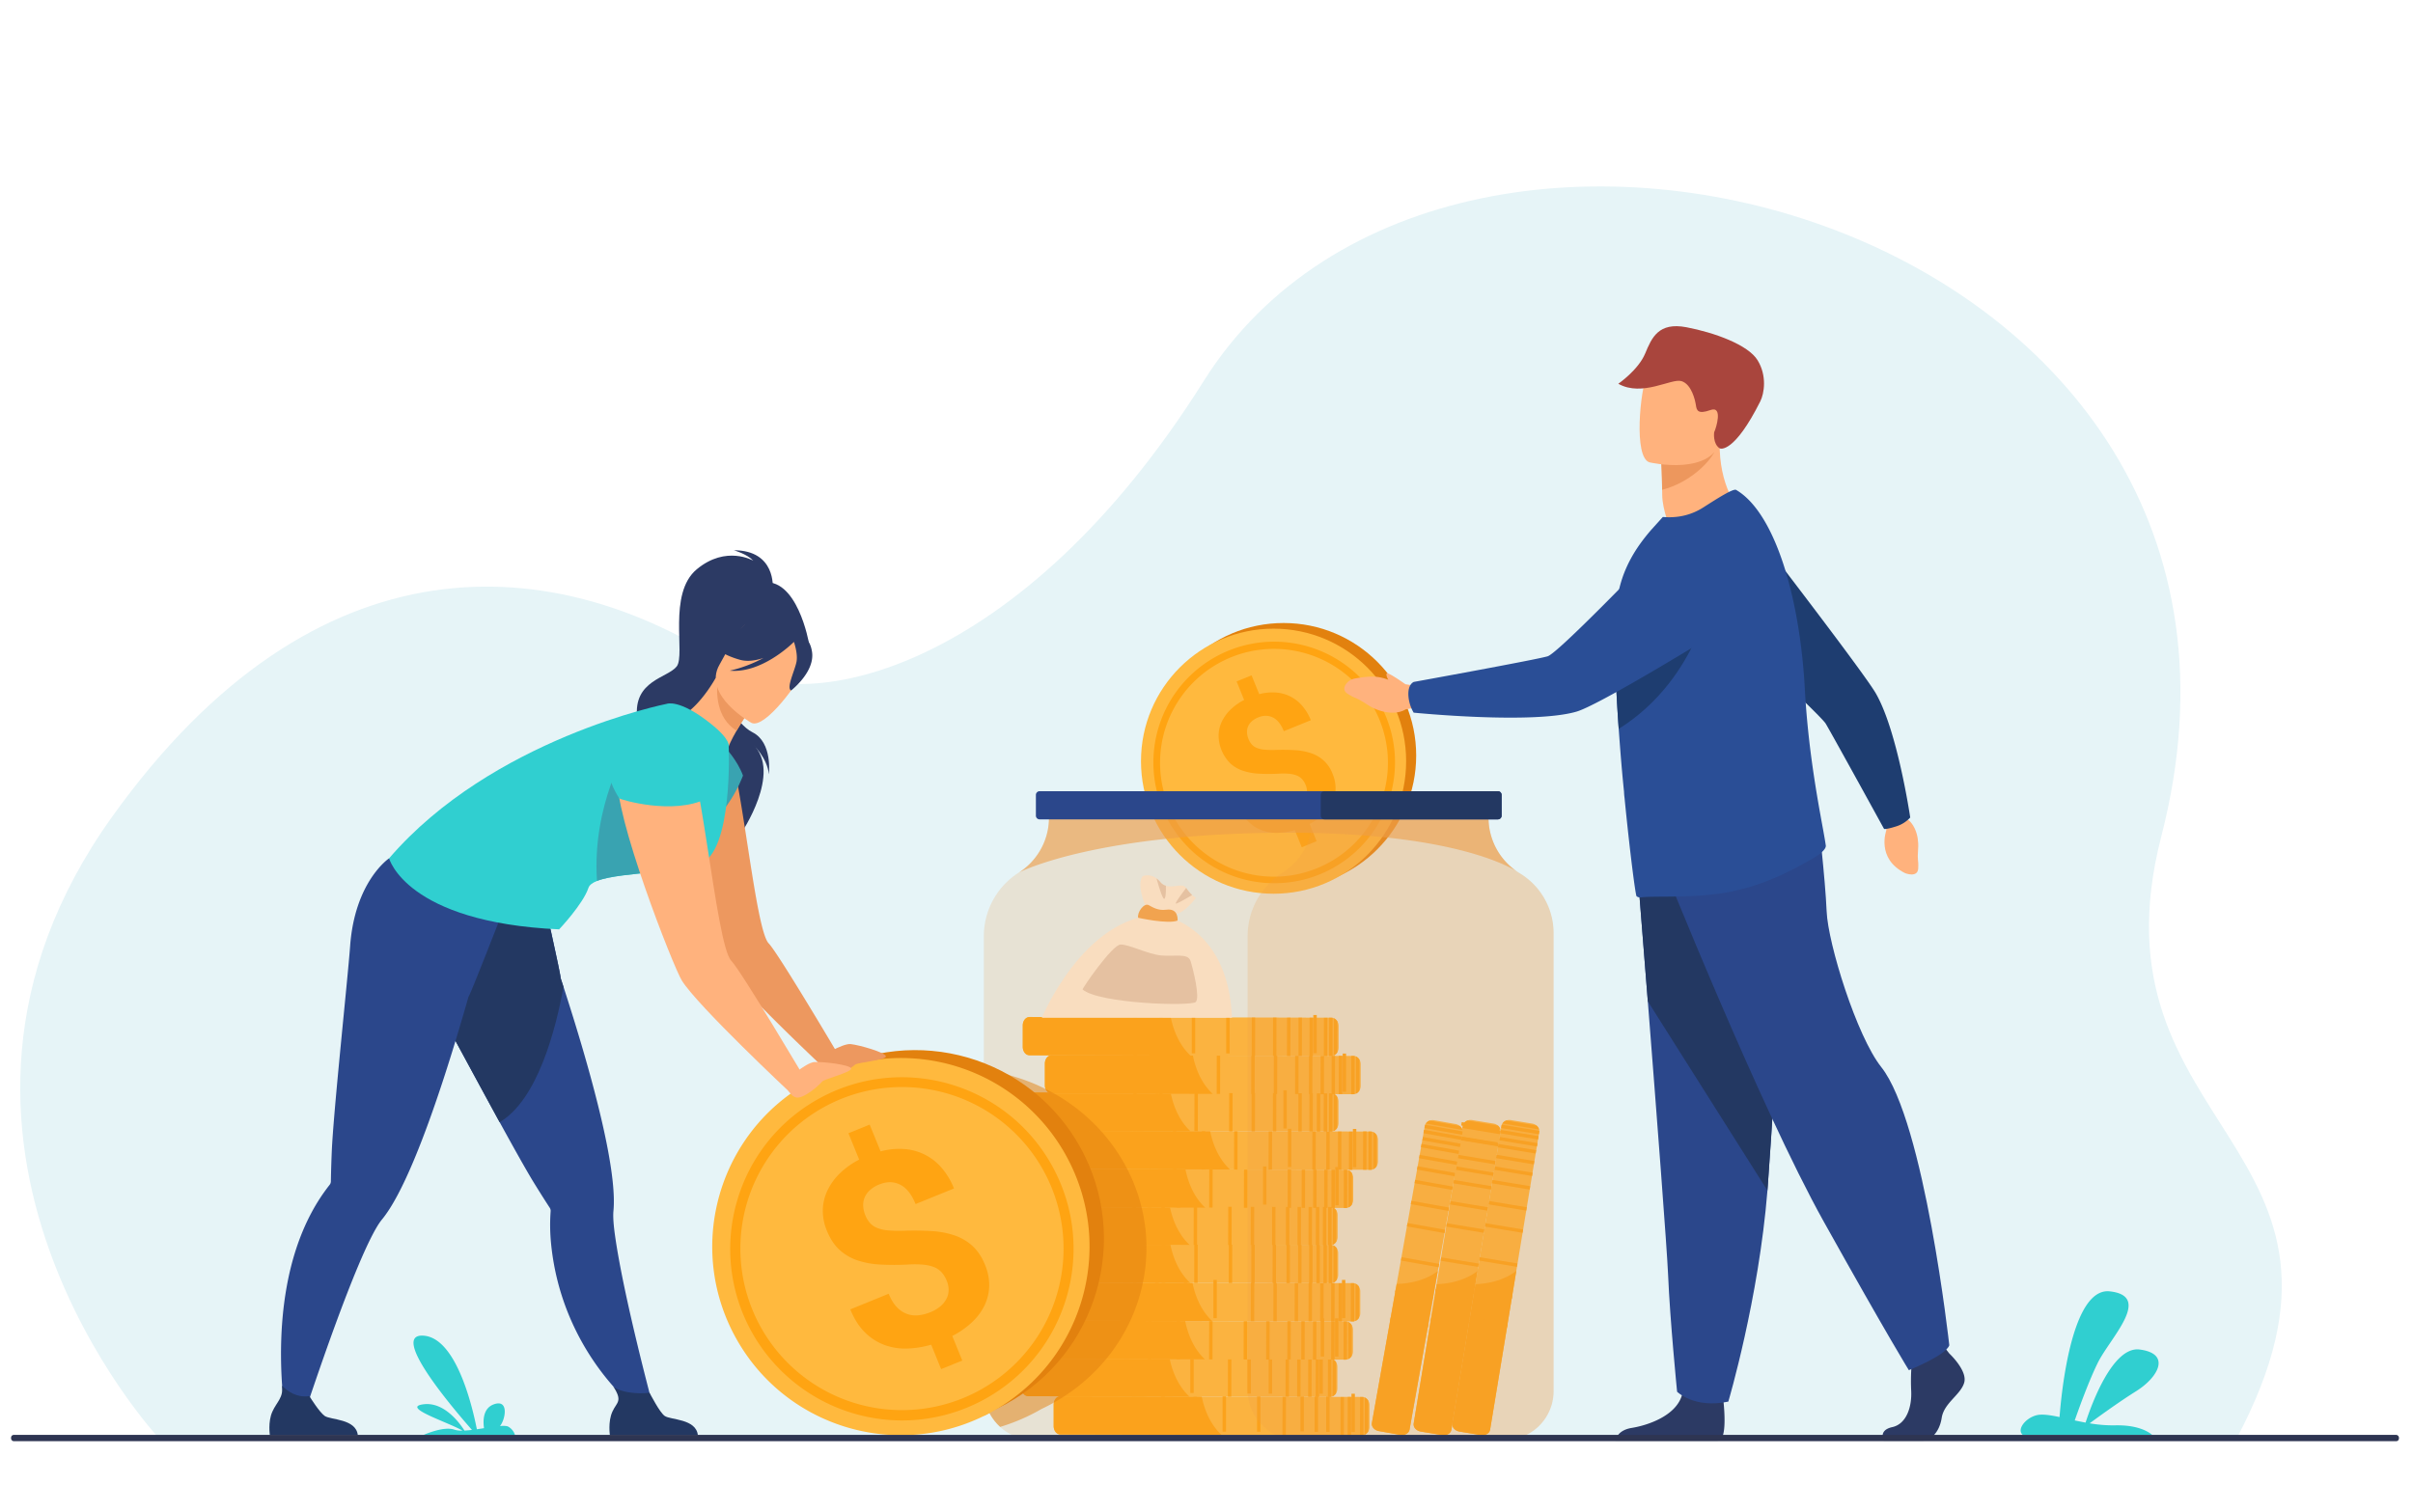 <svg id="_Layer_" data-name=" Layer " xmlns="http://www.w3.org/2000/svg" viewBox="0 0 2616.5 1640"><defs><style>.cls-1{fill:#fff;}.cls-2{fill:#e6f4f7;}.cls-3{fill:#ffb93e;}.cls-4{fill:#ffa412;}.cls-5{fill:#30cfd0;}.cls-20,.cls-6{fill:#e2810e;}.cls-7{fill:#ffb27d;}.cls-8{fill:#ed975d;}.cls-9{fill:#a9453d;}.cls-10{fill:#2c3a64;}.cls-11{fill:#2b478b;}.cls-12{fill:#233862;}.cls-13{fill:#1e3d70;}.cls-14{fill:#2a4e96;}.cls-15,.cls-16{fill:#ed9f4a;}.cls-15{opacity:0.2;}.cls-15,.cls-16,.cls-20{isolation:isolate;}.cls-16{opacity:0.6;}.cls-17{fill:#f9ddbf;}.cls-18{fill:#f1a34f;}.cls-19{fill:#e5c1a1;}.cls-20{opacity:0.5;}.cls-21{fill:#ed985f;}.cls-22{fill:#39a3b1;}.cls-23{fill:#2e3552;}</style></defs><rect class="cls-1" width="2616.5" height="1640"/><path class="cls-2" d="M172.32,1560s-301.29-323.49-51-673.72c222.12-310.74,481.09-289.5,671.09-163.4,80.92,53.71,314.23,6.62,512.81-309.57C1576.06-17.93,2514.77,243.6,2343.62,907c-82.83,321,252.07,332.71,81.43,653.63Z" transform="translate(0 0)"/><path class="cls-3" d="M1596.36,1214.94l23.11,3.8a9.82,9.82,0,0,1,4.76,2.16,8.24,8.24,0,0,1,2.73,4.2,7,7,0,0,1,.22,1.51,6.46,6.46,0,0,1-.09,1.39l-53.18,322.25c-.68,4.16-5,7-9.73,6.4l-.46-.06-23.11-3.8-.46-.09c-4.65-1-7.85-5-7.16-9.17l53.17-322.26a7.11,7.11,0,0,1,.37-1.35,6.87,6.87,0,0,1,.69-1.35,8.27,8.27,0,0,1,3.94-3.11A9.82,9.82,0,0,1,1596.36,1214.94Z" transform="translate(0 0)"/><path class="cls-4" d="M1602.27,1378.45l-28.49,172.64c-.61,3.71-4.87,6.14-9.59,5.56l-.46-.06-23.11-3.8-.46-.09c-4.65-1-7.91-4.63-7.3-8.34l25-151.44C1570.29,1392.48,1587.91,1389.59,1602.27,1378.45Z" transform="translate(0 0)"/><rect class="cls-4" x="1599.19" y="1237.04" width="3.71" height="41.47" transform="translate(99.14 2632.42) rotate(-80.62)"/><rect class="cls-4" x="1597.33" y="1249.62" width="3.71" height="41.47" transform="translate(85.66 2641.64) rotate(-80.64)"/><rect class="cls-4" x="1594.71" y="1264.33" width="3.71" height="41.47" transform="translate(68.71 2651.11) rotate(-80.63)"/><rect class="cls-4" x="1591.05" y="1287.23" width="3.71" height="41.47" transform="translate(43.05 2666.67) rotate(-80.63)"/><rect class="cls-4" x="1587.04" y="1311.28" width="3.71" height="41.47" transform="translate(15.97 2682.85) rotate(-80.63)"/><rect class="cls-4" x="1581" y="1348.3" width="3.71" height="41.47" transform="translate(-25.38 2708.17) rotate(-80.64)"/><rect class="cls-4" x="1575.14" y="1382.71" width="3.71" height="41.47" transform="translate(-64.7 2730.62) rotate(-80.62)"/><rect class="cls-4" x="1570.18" y="1413.74" width="3.71" height="41.47" transform="translate(-99.24 2751.99) rotate(-80.63)"/><rect class="cls-4" x="1600.92" y="1216.82" width="3.72" height="41.59" transform="translate(125.31 2622.41) rotate(-80.82)"/><rect class="cls-4" x="1602.51" y="1217.54" width="3.71" height="41.47" transform="translate(121.4 2619.63) rotate(-80.63)"/><rect class="cls-4" x="1603.39" y="1201.52" width="3.72" height="41.59" transform="translate(142.48 2611.99) rotate(-80.82)"/><path class="cls-4" d="M1585.79,1223.56l40.93,6.73.37-2.29a6.46,6.46,0,0,0,.09-1.39l-40.64-6.69a7.11,7.11,0,0,0-.37,1.35Z" transform="translate(0 0)"/><path class="cls-4" d="M1587.23,1218.57l39.73,6.53a8.24,8.24,0,0,0-2.73-4.2l-33.06-5.44A8.27,8.27,0,0,0,1587.23,1218.57Z" transform="translate(0 0)"/><path class="cls-3" d="M1638.29,1214.94l23.11,3.8a9.79,9.79,0,0,1,4.75,2.16,8.17,8.17,0,0,1,2.73,4.2,6.4,6.4,0,0,1,.22,1.51,6.49,6.49,0,0,1-.08,1.39l-53.17,322.25c-.69,4.16-5,7-9.74,6.4l-.45-.06-23.12-3.8-.45-.09c-4.65-1-7.85-5-7.17-9.17l53.18-322.26a6.41,6.41,0,0,1,.36-1.35,7.51,7.51,0,0,1,.7-1.35,8.22,8.22,0,0,1,3.94-3.11A9.87,9.87,0,0,1,1638.29,1214.94Z" transform="translate(0 0)"/><path class="cls-4" d="M1644.2,1378.45l-28.49,172.64c-.61,3.71-4.88,6.14-9.6,5.56l-.45-.06-23.12-3.8-.45-.09c-4.66-1-7.91-4.63-7.3-8.34l25-151.44C1612.22,1392.48,1629.81,1389.59,1644.2,1378.45Z" transform="translate(0 0)"/><rect class="cls-4" x="1641.11" y="1237.03" width="3.71" height="41.47" transform="translate(134.24 2673.77) rotate(-80.62)"/><rect class="cls-4" x="1639.29" y="1249.67" width="3.71" height="41.47" transform="translate(120.74 2683.08) rotate(-80.64)"/><rect class="cls-4" x="1636.63" y="1264.33" width="3.71" height="41.47" transform="translate(103.81 2692.47) rotate(-80.63)"/><rect class="cls-4" x="1632.94" y="1287.18" width="3.71" height="41.47" transform="translate(78.18 2707.96) rotate(-80.63)"/><rect class="cls-4" x="1628.97" y="1311.28" width="3.71" height="41.47" transform="translate(51.06 2724.21) rotate(-80.63)"/><rect class="cls-4" x="1622.81" y="1348.15" width="3.71" height="41.47" transform="translate(9.53 2749.01) rotate(-80.63)"/><rect class="cls-4" x="1617.16" y="1382.81" width="3.71" height="41.47" transform="translate(-29.39 2772.45) rotate(-80.63)"/><rect class="cls-4" x="1612.07" y="1413.7" width="3.71" height="41.47" transform="translate(-64.14 2793.28) rotate(-80.63)"/><rect class="cls-4" x="1643.09" y="1225.28" width="3.71" height="41.47" transform="translate(147.75 2666.15) rotate(-80.63)"/><rect class="cls-4" x="1644.57" y="1217.66" width="3.71" height="41.47" transform="translate(156.75 2661.49) rotate(-80.64)"/><rect class="cls-4" x="1645.74" y="1210.07" width="3.71" height="41.47" transform="translate(165.21 2656.3) rotate(-80.64)"/><path class="cls-4" d="M1627.72,1223.56l40.92,6.73.38-2.29a6.49,6.49,0,0,0,.08-1.39l-40.64-6.69a6.41,6.41,0,0,0-.36,1.35Z" transform="translate(0 0)"/><path class="cls-4" d="M1629.16,1218.57l39.72,6.53a8.17,8.17,0,0,0-2.73-4.2l-33-5.44A8.23,8.23,0,0,0,1629.16,1218.57Z" transform="translate(0 0)"/><path class="cls-3" d="M1485,1524.31v23.42a9.85,9.85,0,0,1-1.36,5,8.27,8.27,0,0,1-3.72,3.37,6.53,6.53,0,0,1-1.44.46,7.3,7.3,0,0,1-1.4.14l-326.61-.78c-4.21,0-7.67-3.83-7.87-8.58V1523c.22-4.75,3.7-8.55,7.91-8.54l326.61.78a7.2,7.2,0,0,1,1.39.14,6.64,6.64,0,0,1,1.45.47,8.26,8.26,0,0,1,3.7,3.39A9.86,9.86,0,0,1,1485,1524.31Z" transform="translate(0 0)"/><path class="cls-4" d="M1324.52,1556.38l-175-.42c-3.76,0-6.85-3.83-7-8.58V1523c.2-4.75,3.3-8.55,7.06-8.54l153.49.36C1305.54,1527.07,1311.22,1544,1324.52,1556.38Z" transform="translate(0 0)"/><rect class="cls-4" x="1438.02" y="1511.68" width="3.71" height="41.47"/><rect class="cls-4" x="1425.48" y="1511.66" width="3.71" height="41.47"/><rect class="cls-4" x="1394.94" y="1533.98" width="41.47" height="3.71" transform="matrix(0, -1, 1, 0, -123.86, 2947.49)"/><rect class="cls-4" x="1371.78" y="1533.83" width="41.47" height="3.71" transform="translate(-146.33 2924.71) rotate(-89.87)"/><rect class="cls-4" x="1363.04" y="1511.51" width="3.71" height="41.47"/><rect class="cls-4" x="1325.69" y="1511.42" width="3.71" height="41.47"/><rect class="cls-4" x="1275.06" y="1533.83" width="41.47" height="3.71" transform="translate(-243.05 2827.72) rotate(-89.86)"/><rect class="cls-4" x="1243.66" y="1533.66" width="41.47" height="3.71" transform="matrix(0, -1, 1, 0, -274.42, 2795.88)"/><rect class="cls-4" x="1434.68" y="1534.2" width="41.47" height="3.71" transform="translate(-84.19 2987.71) rotate(-89.86)"/><rect class="cls-4" x="1442.46" y="1534.1" width="41.47" height="3.71" transform="translate(-75.82 2995.94) rotate(-89.88)"/><rect class="cls-4" x="1465.44" y="1511.75" width="3.71" height="41.47"/><path class="cls-4" d="M1474.76,1515.26l-.08,41.47H1477a7.3,7.3,0,0,0,1.4-.14l.07-41.19a7.2,7.2,0,0,0-1.39-.14Z" transform="translate(0 0)"/><path class="cls-4" d="M1479.91,1515.88l-.08,40.26a8.27,8.27,0,0,0,3.72-3.37l.06-33.5A8.26,8.26,0,0,0,1479.91,1515.88Z" transform="translate(0 0)"/><path class="cls-3" d="M1450.12,1482.75v23.42a9.89,9.89,0,0,1-1.37,5,8.14,8.14,0,0,1-3.71,3.37,6.62,6.62,0,0,1-1.45.46,7.2,7.2,0,0,1-1.39.14l-326.61-.77c-4.21,0-7.67-3.83-7.88-8.58v-24.35c.22-4.75,3.69-8.56,7.91-8.55l326.6.78h1.4a6.53,6.53,0,0,1,1.44.46l.21.1.2.1.39.22.23.15a1.37,1.37,0,0,1,.2.13l.37.27.41.35.3.28h0l.2.21c.2.21.39.44.57.67l.16.21.15.22.29.46A9.9,9.9,0,0,1,1450.12,1482.75Z" transform="translate(0 0)"/><path class="cls-4" d="M1289.68,1514.82l-175-.41c-3.76,0-6.84-3.83-7-8.58v-24.35c.2-4.75,3.3-8.56,7.06-8.55l153.48.37.21,1C1271,1486.44,1276.74,1502.75,1289.68,1514.82Z" transform="translate(0 0)"/><rect class="cls-4" x="1387.66" y="1492.41" width="41.47" height="3.71" transform="translate(-89.06 2899.26) rotate(-89.87)"/><rect class="cls-4" x="1375.1" y="1492.37" width="41.47" height="3.71" transform="translate(-101.55 2886.66) rotate(-89.87)"/><rect class="cls-4" x="1375.68" y="1470.16" width="3.71" height="41.47"/><rect class="cls-4" x="1352.64" y="1470.11" width="3.71" height="41.47"/><rect class="cls-4" x="1312.6" y="1492.33" width="41.47" height="3.71" transform="translate(-163.64 2824.38) rotate(-89.88)"/><rect class="cls-4" x="1275.17" y="1492.25" width="41.47" height="3.71" transform="matrix(0, -1, 1, 0, -201.59, 2786.09)"/><rect class="cls-4" x="1255.95" y="1469.88" width="3.71" height="41.47"/><rect class="cls-4" x="1208.79" y="1492.09" width="41.47" height="3.71" transform="translate(-266.99 2720.34) rotate(-89.88)"/><rect class="cls-4" x="1399.62" y="1492.44" width="41.47" height="3.71" transform="translate(-77.15 2911.26) rotate(-89.87)"/><rect class="cls-4" x="1407.73" y="1492.67" width="41.47" height="3.71" transform="translate(-69.54 2919.34) rotate(-89.86)"/><rect class="cls-4" x="1430.69" y="1470.3" width="3.71" height="41.47"/><path class="cls-4" d="M1439.91,1473.7l-.07,41.48h2.32a7.2,7.2,0,0,0,1.39-.14l.08-41.18a6.59,6.59,0,0,0-1.4-.15Z" transform="translate(0 0)"/><path class="cls-4" d="M1445.07,1474.32l-.07,40.26a8.24,8.24,0,0,0,3.71-3.37l.06-33.5A8.21,8.21,0,0,0,1445.07,1474.32Z" transform="translate(0 0)"/><path class="cls-3" d="M1467.07,1442.34l0,23.42a9.85,9.85,0,0,1-1.36,5,8.19,8.19,0,0,1-3.71,3.37,6.62,6.62,0,0,1-1.45.46,7.2,7.2,0,0,1-1.39.14L1132.5,1474a7.07,7.07,0,0,1-3.64-1,9.11,9.11,0,0,1-4.21-7.14,2.67,2.67,0,0,1,0-.4v-24.35c.23-4.75,3.7-8.56,7.91-8.55l326.61.78a6.5,6.5,0,0,1,1.39.15,6.62,6.62,0,0,1,1.45.46,8.37,8.37,0,0,1,3.7,3.39A10,10,0,0,1,1467.07,1442.34Z" transform="translate(0 0)"/><path class="cls-4" d="M1306.63,1474.41l-175-.41a5.79,5.79,0,0,1-3.25-1,9.38,9.38,0,0,1-3.75-7.14,2.67,2.67,0,0,1,0-.4v-24.35c.21-4.75,3.31-8.56,7.07-8.55l153.48.37c2.37,11.88,7.81,28.19,20.34,40.49C1305.91,1473.73,1306.26,1474.07,1306.63,1474.41Z" transform="translate(0 0)"/><path class="cls-3" d="M1475,1400.89v23.42a9.85,9.85,0,0,1-1.36,5,8.19,8.19,0,0,1-3.72,3.36,6.56,6.56,0,0,1-1.44.47,7.3,7.3,0,0,1-1.4.14l-326.6-.78c-4.21,0-7.68-3.83-7.88-8.58v-24.35c.21-4.39,3.2-8,7-8.48a7.26,7.26,0,0,1,.93-.06l326.61.77a6.5,6.5,0,0,1,1.39.15,6.64,6.64,0,0,1,1.45.47,8.26,8.26,0,0,1,3.7,3.39A9.84,9.84,0,0,1,1475,1400.89Z" transform="translate(0 0)"/><path class="cls-4" d="M1314.53,1433l-175-.42c-3.76,0-6.85-3.83-7-8.58v-24.35c.19-4.39,2.86-8,6.23-8.48a4,4,0,0,1,.84-.06l153.48.36v.07C1295.56,1403.7,1301.25,1420.56,1314.53,1433Z" transform="translate(0 0)"/><path class="cls-3" d="M1451,1359.42v23.42a9.89,9.89,0,0,1-1.37,5,8.24,8.24,0,0,1-3.71,3.37,6.62,6.62,0,0,1-1.45.46l-.46.08h-.93L1116.5,1391c-4.21,0-7.67-3.83-7.88-8.58v-24.73a8.8,8.8,0,0,1,5.94-7.89l.24-.07a7,7,0,0,1,1.71-.21l326.6.78h1a2.41,2.41,0,0,1,.37.07,6.53,6.53,0,0,1,1.44.46,8.21,8.21,0,0,1,3.7,3.39A9.8,9.8,0,0,1,1451,1359.42Z" transform="translate(0 0)"/><path class="cls-4" d="M1290.59,1391.49l-175-.42c-3.75,0-6.84-3.82-7-8.57v-24.73c.29-3.91,2.55-7.11,5.49-8l.3-.08a5.84,5.84,0,0,1,1.25-.14l153.49.36a.54.54,0,0,0,.06.3c2.45,12.17,8.13,28.86,21.28,41.16Z" transform="translate(0 0)"/><path class="cls-3" d="M1450.42,1318.24v23.42a9.85,9.85,0,0,1-1.36,5,8.29,8.29,0,0,1-3.71,3.37,7.54,7.54,0,0,1-1.13.39h0l-.31.07a7.2,7.2,0,0,1-1.39.14l-326.61-.77a8.26,8.26,0,0,1-1-.09,2.66,2.66,0,0,1-.39-.07c-3.55-.74-6.29-4.22-6.47-8.43v-24.34c.22-4.76,3.69-8.56,7.91-8.55l326.6.78h1.4a6.53,6.53,0,0,1,1.44.46l.21.1.2.1.39.22.43.28a3.18,3.18,0,0,1,.37.27c.14.11.28.22.41.34l.3.29h0l.2.2c.2.22.39.45.57.68l.16.21.15.22c.1.15.2.3.29.46A9.87,9.87,0,0,1,1450.42,1318.24Z" transform="translate(0 0)"/><path class="cls-4" d="M1290,1350.31l-175-.42h-.41l-.45-.06c-3.37-.54-6-4.12-6.17-8.51V1317c.2-4.76,3.3-8.56,7.06-8.55l153.48.36.21,1c2.52,12,8.18,28.16,20.89,40.2Z" transform="translate(0 0)"/><path class="cls-3" d="M1467.37,1277.83v23.42a9.85,9.85,0,0,1-1.36,5,8.29,8.29,0,0,1-3.71,3.37,6.62,6.62,0,0,1-1.45.46,7.3,7.3,0,0,1-1.4.14l-326.6-.78a7,7,0,0,1-3.64-1,9.18,9.18,0,0,1-4.22-7.14v-24.76c.23-4.75,3.7-8.55,7.91-8.54l326.61.78a7.2,7.2,0,0,1,1.39.14,7.44,7.44,0,0,1,1.45.47,8.26,8.26,0,0,1,3.7,3.39A10,10,0,0,1,1467.37,1277.83Z" transform="translate(0 0)"/><path class="cls-4" d="M1306.91,1309.9l-175-.42a5.79,5.79,0,0,1-3.25-1,9.42,9.42,0,0,1-3.76-7.14v-24.76c.21-4.75,3.31-8.55,7.07-8.54l153.48.36c2.37,11.88,7.81,28.2,20.34,40.5A12.22,12.22,0,0,1,1306.91,1309.9Z" transform="translate(0 0)"/><path class="cls-3" d="M1494.13,1236.42v23.42a9.88,9.88,0,0,1-1.36,5,8.27,8.27,0,0,1-3.72,3.37,6.62,6.62,0,0,1-1.45.46,7.2,7.2,0,0,1-1.39.14L1159.6,1268c-4.21,0-7.67-3.83-7.87-8.58V1235.1c.2-4.39,3.19-8,7-8.48a7.42,7.42,0,0,1,.94-.06l326.61.78a7.2,7.2,0,0,1,1.39.14,6.56,6.56,0,0,1,1.44.47,8.23,8.23,0,0,1,3.71,3.39A10,10,0,0,1,1494.13,1236.42Z" transform="translate(0 0)"/><path class="cls-4" d="M1333.69,1268.49l-175-.42c-3.76,0-6.85-3.83-7-8.58v-24.35c.18-4.39,2.85-8,6.23-8.48a5.69,5.69,0,0,1,.83-.06l153.49.36v.07C1314.73,1239.24,1320.41,1256.1,1333.69,1268.49Z" transform="translate(0 0)"/><path class="cls-3" d="M1451.33,1194.91v23.42a9.89,9.89,0,0,1-1.37,5,8.29,8.29,0,0,1-3.71,3.37,6.62,6.62,0,0,1-1.45.46l-.46.08h-.93l-326.61-.78c-4.21,0-7.67-3.83-7.88-8.58v-24.35c.22-4.75,3.69-8.55,7.91-8.54l326.6.78h.42a8.28,8.28,0,0,1,1,.13,6.56,6.56,0,0,1,1.44.47,5.58,5.58,0,0,1,.69.35l.4.25h0l.39.29h.07l.35.29a7.37,7.37,0,0,1,.79.79l.22.26h0l.13.17h0a2.75,2.75,0,0,1,.23.33c.11.16.21.32.31.49A9.79,9.79,0,0,1,1451.33,1194.91Z" transform="translate(0 0)"/><path class="cls-4" d="M1290.91,1227l-175-.42c-3.75,0-6.85-3.83-7-8.58v-24.35c.2-4.75,3.3-8.55,7.06-8.54l153.49.36c.06.32.12.64.2,1,2.52,12.11,8.23,28.42,21.14,40.5Z" transform="translate(0 0)"/><path class="cls-3" d="M1475.41,1154.45v23.42a9.85,9.85,0,0,1-1.36,5,8.27,8.27,0,0,1-3.72,3.37,6.53,6.53,0,0,1-1.44.46,7.3,7.3,0,0,1-1.4.14l-326.6-.77a7.2,7.2,0,0,1-3.53-1,9.14,9.14,0,0,1-4.33-7.25v-24.71c.21-4.4,3.2-8,7-8.48a5.82,5.82,0,0,1,.93-.07l326.61.78a7.2,7.2,0,0,1,1.39.14,7.44,7.44,0,0,1,1.45.47,8.37,8.37,0,0,1,3.7,3.39A9.83,9.83,0,0,1,1475.41,1154.45Z" transform="translate(0 0)"/><path class="cls-4" d="M1315,1186.52l-175-.42a5.82,5.82,0,0,1-3.15-1,9.34,9.34,0,0,1-3.86-7.25v-24.71c.18-4.39,2.86-8,6.23-8.49a5.69,5.69,0,0,1,.83-.06l153.49.36v.07c2.38,11.9,7.84,28.21,20.4,40.5Z" transform="translate(0 0)"/><path class="cls-3" d="M1451.48,1113v23.42a9.89,9.89,0,0,1-1.37,5,8.19,8.19,0,0,1-3.71,3.37,6.12,6.12,0,0,1-1.45.46l-.46.08h-.93l-326.61-.78c-4.21,0-7.67-3.83-7.88-8.58v-.47l0-23.42v-.46c.23-4.75,3.7-8.55,7.91-8.54l326.61.77a6.5,6.5,0,0,1,1.39.15,6.64,6.64,0,0,1,1.45.47,8.13,8.13,0,0,1,3.7,3.38A9.8,9.8,0,0,1,1451.48,1113Z" transform="translate(0 0)"/><path class="cls-4" d="M1291,1145.05l-175-.41c-3.76,0-6.85-3.83-7-8.58v-.47l0-23.42v-.46c.21-4.75,3.31-8.55,7.07-8.55l153.48.37c2.43,12.19,8.09,29,21.35,41.46Z" transform="translate(0 0)"/><rect class="cls-4" x="1404.82" y="1452.2" width="41.47" height="3.71" transform="translate(-31.98 2876.05) rotate(-89.86)"/><rect class="cls-4" x="1392.14" y="1452.06" width="41.47" height="3.71" transform="translate(-44 2863.74) rotate(-89.88)"/><rect class="cls-4" x="1377.03" y="1451.98" width="41.47" height="3.71" transform="translate(-59 2848.55) rotate(-89.88)"/><rect class="cls-4" x="1354.08" y="1452.08" width="41.47" height="3.71" transform="translate(-82.47 2825.2) rotate(-89.86)"/><rect class="cls-4" x="1329.66" y="1452.02" width="41.47" height="3.71" transform="translate(-106.77 2800.72) rotate(-89.86)"/><rect class="cls-4" x="1292.21" y="1451.93" width="41.47" height="3.71" transform="translate(-144.04 2763.18) rotate(-89.86)"/><rect class="cls-4" x="1257.05" y="1451.74" width="41.47" height="3.71" transform="translate(-178.48 2728.34) rotate(-89.88)"/><rect class="cls-4" x="1225.86" y="1451.78" width="41.47" height="3.71" transform="translate(-210.08 2696.67) rotate(-89.86)"/><rect class="cls-4" x="1432.1" y="1429.94" width="3.71" height="41.47"/><rect class="cls-4" x="1424.57" y="1452.14" width="41.47" height="3.71" transform="translate(-11.71 2896.26) rotate(-89.88)"/><rect class="cls-4" x="1447.59" y="1429.98" width="3.71" height="41.47"/><path class="cls-4" d="M1456.91,1433.29l-.07,41.48h2.32a7.2,7.2,0,0,0,1.39-.14l.07-41.18a6.5,6.5,0,0,0-1.39-.15Z" transform="translate(0 0)"/><path class="cls-4" d="M1462,1433.91l-.07,40.26a8.29,8.29,0,0,0,3.71-3.37l.06-33.5A8.26,8.26,0,0,0,1462,1433.91Z" transform="translate(0 0)"/><rect class="cls-4" x="1315.72" y="1388.29" width="3.71" height="41.47"/><rect class="cls-4" x="1264.86" y="1410.19" width="41.47" height="3.71" transform="translate(-129.37 2694.43) rotate(-89.87)"/><rect class="cls-4" x="1233.75" y="1410.33" width="41.47" height="3.71" transform="translate(-160.76 2663.21) rotate(-89.86)"/><path class="cls-4" d="M1447.12,1433.27l.08-41.47h-3.29l.52-.08.08-41.19c-.23,0-.46-.08-.69-.1l.07-40.19h1.45l-.07,39.84a8.29,8.29,0,0,0,3.71-3.37l.06-33.5a8.45,8.45,0,0,0-2.94-3h1.3l.07-41.47h-3.71l-.07,40.56a6.75,6.75,0,0,0-1.19-.11h-2.32l-.07,41.48h.68l-.07,41.17h2.74l-.08,41.43Z" transform="translate(0 0)"/><rect class="cls-4" x="1432.59" y="1410.8" width="41.47" height="3.71" transform="translate(37.12 2862.52) rotate(-89.86)"/><rect class="cls-4" x="1455.11" y="1388.29" width="3.71" height="41.47"/><path class="cls-4" d="M1464.76,1391.84l-.07,41.47H1467a6.59,6.59,0,0,0,1.4-.15l.07-41.18a6.5,6.5,0,0,0-1.39-.15Z" transform="translate(0 0)"/><path class="cls-4" d="M1469.91,1392.46l-.08,40.25a8.21,8.21,0,0,0,3.72-3.37l.06-33.5A8.35,8.35,0,0,0,1469.91,1392.46Z" transform="translate(0 0)"/><polygon class="cls-4" points="1411.23 1391.78 1411.31 1350.3 1410.62 1350.3 1410.7 1309.12 1406.98 1309.11 1406.91 1350.59 1407.59 1350.59 1407.52 1391.7 1403.9 1391.69 1403.82 1433.17 1407.54 1433.17 1407.61 1391.77 1411.23 1391.78"/><polygon class="cls-4" points="1383.67 1350.24 1382.99 1350.23 1383.06 1309.06 1379.35 1309.05 1379.28 1350.52 1379.96 1350.52 1379.89 1391.7 1380.8 1391.7 1380.73 1433.11 1384.44 1433.12 1384.51 1391.65 1383.6 1391.64 1383.67 1350.24"/><path class="cls-4" d="M1446,1351l-.07,40.26a8.24,8.24,0,0,0,3.71-3.37l.06-33.5A8.16,8.16,0,0,0,1446,1351Z" transform="translate(0 0)"/><polygon class="cls-4" points="1359.96 1309 1356.25 1308.99 1356.18 1350.47 1356.87 1350.47 1356.79 1391.58 1356.38 1391.58 1356.3 1433.05 1360.02 1433.06 1360.09 1391.65 1360.5 1391.65 1360.58 1350.18 1359.89 1350.18 1359.96 1309"/><polygon class="cls-4" points="1335.54 1308.94 1331.83 1308.93 1331.75 1350.41 1332.44 1350.41 1332.37 1391.59 1336.08 1391.6 1336.15 1350.12 1335.47 1350.12 1335.54 1308.94"/><polygon class="cls-4" points="1298.1 1308.86 1294.39 1308.85 1294.31 1350.32 1295 1350.32 1294.92 1391.5 1298.64 1391.51 1298.71 1350.03 1298.03 1350.03 1298.1 1308.86"/><polygon class="cls-4" points="1263.04 1308.77 1259.33 1308.76 1259.26 1350.24 1259.94 1350.24 1259.87 1391.42 1263.58 1391.42 1263.65 1349.95 1262.97 1349.95 1263.04 1308.77"/><polygon class="cls-4" points="1231.74 1308.7 1228.03 1308.69 1227.95 1350.16 1228.64 1350.16 1228.56 1391.34 1232.28 1391.35 1232.35 1349.88 1231.66 1349.88 1231.74 1308.7"/><polygon class="cls-4" points="1422.66 1309.15 1418.94 1309.14 1418.87 1350.62 1419.56 1350.62 1419.48 1391.73 1418.97 1391.73 1418.89 1433.2 1422.6 1433.21 1422.68 1391.8 1423.19 1391.8 1423.27 1350.33 1422.58 1350.33 1422.66 1309.15"/><polygon class="cls-4" points="1430.56 1309.17 1427.57 1309.16 1427.64 1268.71 1423.93 1268.7 1423.86 1310.18 1426.84 1310.18 1426.77 1350.63 1427.46 1350.64 1427.38 1391.81 1431.09 1391.82 1431.17 1350.35 1430.48 1350.35 1430.56 1309.17"/><rect class="cls-4" x="1392.56" y="1287.65" width="41.47" height="3.71" transform="translate(120.34 2699.64) rotate(-89.86)"/><polygon class="cls-4" points="1396.22 1309.09 1394.42 1309.09 1394.34 1350.56 1395.03 1350.56 1394.95 1391.74 1398.67 1391.75 1398.74 1350.27 1398.06 1350.27 1398.13 1310.12 1399.93 1310.12 1400.01 1268.65 1396.3 1268.64 1396.22 1309.09"/><rect class="cls-4" x="1354.26" y="1287.44" width="41.47" height="3.71" transform="matrix(0, -1, 1, 0, 82.1, 2660.91)"/><rect class="cls-4" x="1329.97" y="1287.5" width="41.47" height="3.71" transform="translate(58.05 2636.9) rotate(-89.86)"/><rect class="cls-4" x="1292.32" y="1287.23" width="41.47" height="3.71" transform="translate(20.99 2599.21) rotate(-89.87)"/><rect class="cls-4" x="1257.31" y="1287.2" width="41.47" height="3.71" transform="translate(-13.68 2564.4) rotate(-89.88)"/><rect class="cls-4" x="1226.14" y="1287.26" width="41.47" height="3.71" transform="translate(-45.28 2532.83) rotate(-89.86)"/><polygon class="cls-4" points="1435.82 1309.18 1434.47 1309.18 1434.4 1350.65 1435.09 1350.65 1435.01 1391.77 1431.53 1391.76 1431.46 1433.23 1435.17 1433.24 1435.24 1391.83 1438.72 1391.84 1438.8 1350.37 1438.11 1350.37 1438.18 1310.21 1439.53 1310.21 1439.61 1268.74 1435.89 1268.73 1435.82 1309.18"/><rect class="cls-4" x="1447.88" y="1265.86" width="3.71" height="41.47"/><path class="cls-4" d="M1460.8,1310.12l.07-41.18a6.5,6.5,0,0,0-1.39-.15h-2.32l-.07,41.47h2.32A7.2,7.2,0,0,0,1460.8,1310.12Z" transform="translate(0 0)"/><path class="cls-4" d="M1466,1306.29l.06-33.5a8.37,8.37,0,0,0-3.7-3.39l-.07,40.26A8.29,8.29,0,0,0,1466,1306.29Z" transform="translate(0 0)"/><rect class="cls-4" x="1431.89" y="1246.27" width="41.47" height="3.71" transform="translate(200.96 2697.7) rotate(-89.86)"/><rect class="cls-4" x="1396.56" y="1224.36" width="3.71" height="41.47"/><rect class="cls-4" x="1356.73" y="1246.1" width="41.47" height="3.71" transform="translate(126.15 2622.36) rotate(-89.86)"/><rect class="cls-4" x="1319.28" y="1246" width="41.47" height="3.71" transform="translate(88.89 2584.81) rotate(-89.86)"/><rect class="cls-4" x="1284.22" y="1245.93" width="41.47" height="3.71" transform="translate(53.99 2549.69) rotate(-89.86)"/><rect class="cls-4" x="1252.82" y="1245.75" width="41.47" height="3.71" transform="translate(23.28 2518.54) rotate(-89.88)"/><rect class="cls-4" x="1443.85" y="1246.3" width="41.47" height="3.71" transform="translate(212.86 2709.69) rotate(-89.86)"/><rect class="cls-4" x="1466.98" y="1224.53" width="3.71" height="41.47"/><rect class="cls-4" x="1459.16" y="1246.16" width="41.47" height="3.71" transform="translate(228.53 2725.07) rotate(-89.87)"/><path class="cls-4" d="M1483.91,1227.37l-.08,41.47h2.32a7.3,7.3,0,0,0,1.4-.14l.07-41.19a7.2,7.2,0,0,0-1.39-.14Z" transform="translate(0 0)"/><path class="cls-4" d="M1489.09,1228l-.08,40.26a8.27,8.27,0,0,0,3.72-3.37l.06-33.5A8.26,8.26,0,0,0,1489.09,1228Z" transform="translate(0 0)"/><polygon class="cls-4" points="1407.82 1227.26 1411.53 1227.27 1411.61 1185.79 1407.98 1185.78 1408.06 1145.33 1411.68 1145.34 1411.76 1103.87 1408.04 1103.86 1407.97 1145.27 1404.35 1145.26 1404.27 1186.73 1407.89 1186.74 1407.82 1227.26"/><rect class="cls-4" x="1376.38" y="1204.62" width="41.47" height="3.71" transform="matrix(0, -1, 1, 0, 186.99, 2600.42)"/><rect class="cls-4" x="1313.93" y="1204.58" width="41.47" height="3.71" transform="translate(124.97 2538.14) rotate(-89.86)"/><rect class="cls-4" x="1276.28" y="1204.31" width="41.47" height="3.71" transform="translate(87.91 2500.45) rotate(-89.87)"/><rect class="cls-4" x="1257.16" y="1182.72" width="3.71" height="41.47"/><rect class="cls-4" x="1209.92" y="1204.15" width="41.47" height="3.71" transform="translate(21.86 2433.93) rotate(-89.87)"/><polygon class="cls-4" points="1419.78 1227.28 1423.07 1227.29 1422.99 1268.7 1426.7 1268.71 1426.78 1227.24 1423.49 1227.23 1423.57 1185.82 1423.05 1185.82 1423.13 1145.37 1423.64 1145.37 1423.72 1103.9 1420 1103.89 1419.93 1145.3 1419.41 1145.29 1419.34 1186.77 1419.85 1186.77 1419.78 1227.28"/><rect class="cls-4" x="1408.97" y="1204.82" width="41.47" height="3.71" transform="translate(220.28 2634.06) rotate(-89.89)"/><path class="cls-4" d="M1446.91,1186.83h.65l.08-41.47h-3.26a4.67,4.67,0,0,0,.52-.08l.08-41.18a6.59,6.59,0,0,0-1.4-.15h-2.32l-.07,41.47h2.74l-.08,40.5h-2.74l-.07,41.41h-2l.07-41.41h-3.48l.08-40.45h3.48l.07-41.48h-3.71l-.07,41.41H1432l-.08,41.48h3.48l-.07,40.52h2.82l-.08,41.41h3.72l.07-41.41h1.53a7.2,7.2,0,0,0,1.39-.14l.07-40.37h1.45l-.07,39.91a8.29,8.29,0,0,0,3.71-3.37l.06-33.5A8.36,8.36,0,0,0,1446.91,1186.83Z" transform="translate(0 0)"/><rect class="cls-4" x="1300.46" y="1163.94" width="41.47" height="3.71" transform="translate(152.63 2484.54) rotate(-89.88)"/><rect class="cls-4" x="1281.19" y="1142.35" width="3.71" height="41.47"/><rect class="cls-4" x="1234.19" y="1163.87" width="41.47" height="3.71" transform="translate(86.14 2417.79) rotate(-89.86)"/><rect class="cls-4" x="1432.82" y="1164.17" width="41.47" height="3.71" transform="translate(284.23 2616.93) rotate(-89.87)"/><rect class="cls-4" x="1455.91" y="1142.77" width="3.71" height="41.47"/><path class="cls-4" d="M1465.21,1145.4l-.08,41.48h2.32a7.3,7.3,0,0,0,1.4-.14l.07-41.19a7.2,7.2,0,0,0-1.39-.14Z" transform="translate(0 0)"/><path class="cls-4" d="M1474,1182.91l.06-33.5a8.26,8.26,0,0,0-3.7-3.39l-.08,40.26A8.27,8.27,0,0,0,1474,1182.91Z" transform="translate(0 0)"/><rect class="cls-4" x="1376.66" y="1122.79" width="41.47" height="3.71" transform="translate(269.34 2519.28) rotate(-89.86)"/><polygon class="cls-4" points="1384.12 1103.8 1380.41 1103.79 1380.33 1145.27 1381.25 1145.27 1381.18 1185.72 1380.26 1185.72 1380.19 1227.19 1383.9 1227.2 1383.97 1186.68 1384.89 1186.68 1384.96 1145.21 1384.05 1145.21 1384.12 1103.8"/><polygon class="cls-4" points="1357.24 1145.15 1356.83 1145.14 1356.75 1186.62 1357.16 1186.62 1357.09 1227.14 1360.8 1227.14 1360.88 1185.67 1360.46 1185.67 1360.54 1145.22 1360.95 1145.22 1361.03 1103.75 1357.31 1103.74 1357.24 1145.15"/><rect class="cls-4" x="1329.63" y="1101.16" width="3.71" height="41.47"/><rect class="cls-4" x="1292.29" y="1101.07" width="3.71" height="41.47"/><rect class="cls-4" x="1241.47" y="1122.4" width="41.47" height="3.71" transform="matrix(0, -1, 1, 0, 134.65, 2383.52)"/><rect class="cls-4" x="1210.17" y="1122.32" width="41.47" height="3.71" transform="translate(104.15 2352.72) rotate(-89.88)"/><rect class="cls-4" x="1408.95" y="1122.77" width="41.47" height="3.71" transform="matrix(0, -1, 1, 0, 301.32, 2551.37)"/><path class="cls-4" d="M1446.43,1104.56l-.07,40.25a8.19,8.19,0,0,0,3.71-3.37l.06-33.5A8.13,8.13,0,0,0,1446.43,1104.56Z" transform="translate(0 0)"/><path class="cls-3" d="M1555.25,1215.13l23.06,4.09a9.86,9.86,0,0,1,4.73,2.22,8.22,8.22,0,0,1,2.67,4.24,6.3,6.3,0,0,1,.2,1.5,6,6,0,0,1-.1,1.4l-57.29,321.55c-.74,4.14-5.1,6.89-9.81,6.27l-.46-.07-23.06-4.1-.46-.09c-4.63-1-7.78-5.12-7-9.27L1545,1221.33a6,6,0,0,1,.14-.61,2.5,2.5,0,0,1,.07-.26.79.79,0,0,1,.1-.28c0-.09,0-.13.07-.2a6.92,6.92,0,0,1,.72-1.34l.12-.19.14-.18.28-.35.19-.2.17-.17.32-.32.41-.34.34-.25h0l.24-.16a7.15,7.15,0,0,1,.76-.44l.24-.12.24-.11a4.4,4.4,0,0,1,.5-.21A9.83,9.83,0,0,1,1555.25,1215.13Z" transform="translate(0 0)"/><path class="cls-4" d="M1559.07,1378.7l-30.7,172.3c-.66,3.7-5,6.08-9.66,5.44l-.46-.07-23.06-4.1-.46-.09c-4.64-1-7.85-4.73-7.19-8.43l26.92-151.11h1C1527.91,1392.17,1544.91,1389.35,1559.07,1378.7Z" transform="translate(0 0)"/><rect class="cls-4" x="1557.61" y="1237.37" width="3.71" height="41.47" transform="translate(46.92 2572.25) rotate(-79.88)"/><rect class="cls-4" x="1555.38" y="1249.71" width="3.71" height="41.47" transform="translate(33.62 2581.02) rotate(-79.91)"/><rect class="cls-4" x="1552.69" y="1264.49" width="3.71" height="41.47" transform="translate(16.62 2590.29) rotate(-79.9)"/><rect class="cls-4" x="1548.63" y="1287.22" width="3.71" height="41.47" transform="translate(-9.1 2605.05) rotate(-79.9)"/><rect class="cls-4" x="1544.4" y="1311.33" width="3.71" height="41.47" transform="translate(-36.1 2621.03) rotate(-79.91)"/><rect class="cls-4" x="1537.98" y="1348.37" width="3.71" height="41.47" transform="translate(-78.31 2644.69) rotate(-79.89)"/><rect class="cls-4" x="1531.69" y="1382.7" width="3.71" height="41.47" transform="translate(-116.86 2667.39) rotate(-79.91)"/><rect class="cls-4" x="1526.28" y="1413.62" width="3.71" height="41.47" transform="translate(-152.41 2686.69) rotate(-79.88)"/><rect class="cls-4" x="1559.63" y="1225.51" width="3.71" height="41.47" transform="translate(60.72 2564.98) rotate(-79.9)"/><rect class="cls-4" x="1561.22" y="1217.96" width="3.71" height="41.47" transform="translate(69.23 2560.06) rotate(-79.89)"/><rect class="cls-4" x="1562.35" y="1210.22" width="3.71" height="41.47" transform="translate(78.02 2555.06) rotate(-79.9)"/><path class="cls-4" d="M1544.57,1223.61l40.83,7.26.41-2.29a6,6,0,0,0,.1-1.4l-40.55-7.2a7.14,7.14,0,0,0-.38,1.35Z" transform="translate(0 0)"/><path class="cls-4" d="M1546.07,1218.64l39.64,7a8.24,8.24,0,0,0-2.68-4.24l-33-5.86A8.3,8.3,0,0,0,1546.07,1218.64Z" transform="translate(0 0)"/><path class="cls-5" d="M2333.67,1556.36H2193.31c-7.52-6.38,5.21-20.87,18.5-21.85,5.78-.43,13.08.78,21.43,2.54,1.93-25.65,13-141,54.53-136.34,46.74,5.19,0,50.78-13.22,77.78-9.78,20-20.11,48.67-24.83,62.2,3.8.82,7.73,1.63,11.74,2.37,6.19-19,29.24-83,58.56-79.28,34.41,4.37,20.58,30-3.81,45.25-17.9,11.2-39.88,27.11-50.32,34.8a148.51,148.51,0,0,0,27.45,2.2C2317.38,1545.46,2329.12,1552.54,2333.67,1556.36Z" transform="translate(0 0)"/><path class="cls-5" d="M503.63,1551.7c-5.57-8.76-22.35-31.49-44.69-28.48-24.35,3.28,26.88,19.33,42.57,28.54a26,26,0,0,1-8.68-1c-10.49-3.74-28.44,3.43-34.19,5.94h99.83a15.81,15.81,0,0,0-7.14-9.13c-1.63-1-4.93-1.14-9.18-.81,5.93-7,10-29.35-6.47-23.6-12.07,4.2-12,17.86-10.85,25.94-2.57.4-5.18.81-7.75,1.18-5-25.33-22.55-99.57-58.18-101.55-36.12-2,30.63,77,52.86,102.26C508.91,1551.32,506.17,1551.58,503.63,1551.7Z" transform="translate(0 0)"/><circle class="cls-6" cx="1391.86" cy="819.52" r="143.76"/><circle class="cls-3" cx="1380.97" cy="825.65" r="143.76"/><path class="cls-4" d="M1381.91,958a131,131,0,1,1,114.5-194.18c34.86,63.25,11.77,143.07-51.48,177.94A130.19,130.19,0,0,1,1381.91,958Zm-.39-254.18a123.54,123.54,0,1,0,34.4,4.91,123.53,123.53,0,0,0-34.4-4.91Z" transform="translate(0 0)"/><path class="cls-4" d="M1415.84,851.64a21.37,21.37,0,0,0-3.94-6.51,15.75,15.75,0,0,0-5.86-4,30,30,0,0,0-8.37-1.87,79.15,79.15,0,0,0-11.42-.07,204,204,0,0,1-21,0,65.64,65.64,0,0,1-17.46-3.17,38.35,38.35,0,0,1-13.71-8,43.24,43.24,0,0,1-12.73-30.35,36.2,36.2,0,0,1,3.44-14.78,45.5,45.5,0,0,1,9.39-13.07,60.28,60.28,0,0,1,14.88-10.6l-8.15-20.12,16.21-6.58,8.29,20.42a54.65,54.65,0,0,1,17.68-1.8,41.1,41.1,0,0,1,28.71,14.16,54.79,54.79,0,0,1,9.59,15.9l-29.29,11.89q-4.57-11.3-11.87-14.86t-15.7-.15a23.7,23.7,0,0,0-7.34,4.46,16,16,0,0,0-4,5.69,14.73,14.73,0,0,0-1,6.5,21.6,21.6,0,0,0,1.63,6.9,20,20,0,0,0,3.57,5.9,14.68,14.68,0,0,0,5.62,3.8,29.65,29.65,0,0,0,8.42,1.84,98.07,98.07,0,0,0,12,.25q11.31-.31,20.94.27a65.76,65.76,0,0,1,17.34,3.31,37,37,0,0,1,23.34,22.6,39.62,39.62,0,0,1,3.15,16,35.9,35.9,0,0,1-3.53,14.71,44.06,44.06,0,0,1-9.58,12.88,65.45,65.45,0,0,1-15,10.49l7.6,18.73L1411.54,919,1404,900.37a73.27,73.27,0,0,1-17.76,2.93,46.55,46.55,0,0,1-17.24-2.49,41.46,41.46,0,0,1-15.17-9.46q-6.93-6.61-11.52-17.91l29.28-11.89a31.22,31.22,0,0,0,6.41,10.39,20.15,20.15,0,0,0,7.93,5.06,19.62,19.62,0,0,0,8.67.87,34.58,34.58,0,0,0,8.6-2.23A28,28,0,0,0,1411,871a18.57,18.57,0,0,0,4.65-5.84,14.85,14.85,0,0,0,1.57-6.61A18.12,18.12,0,0,0,1415.84,851.64Z" transform="translate(0 0)"/><path class="cls-7" d="M1523.91,742.14c-6-4.25-19.66-13.59-20.36-11.51-.51,1.5.21,4,1.85,6.69-8.25-3.08-16.63-5.1-36.43-1.3a14.86,14.86,0,0,0-9.75,6.42c-2,3.14-2.77,7.07,2.28,10.22,10.11,6.28,7.18,2.52,21.23,11.67s31.24,11.49,41.52,5.06l13.79-2.3,1.71-22.68S1531.91,743.47,1523.91,742.14Z" transform="translate(0 0)"/><path class="cls-7" d="M1885.31,551.89s-32.51,38.57-73.91,22.43c0,0-8.91-21.54-9-37.42,0-1.95,0-3.85-.07-5.65-.22-17.88-.83-27.91-.83-27.91h0c1.88-.79,63.29-26,63.23-23.9C1863.7,527.79,1885.31,551.89,1885.31,551.89Z" transform="translate(0 0)"/><path class="cls-8" d="M1858.59,491c-5.92,11-26.24,32.45-56.29,40.29-.22-17.88-.83-27.91-.83-27.91h0C1803.22,502.87,1860.35,487.72,1858.59,491Z" transform="translate(0 0)"/><path class="cls-7" d="M1788.61,501.48s69.06,16.23,78.51-26.93,24.73-70.13-19-82.32-55.89,2.39-62.55,16S1770.91,496.14,1788.61,501.48Z" transform="translate(0 0)"/><path class="cls-9" d="M1864.76,486.31c.94.61,15.8,5.17,43.94-50.89,4.42-8.8,7.43-27.84-2.87-44.66s-46.81-30-77.14-35.8-37.62,11.31-44.77,28.47c-7.5,18-29.15,32.83-29.15,32.83,26.16,14.62,57.66-6.28,68.58-2.85s14.77,20.64,15.59,26.16,2.08,10.09,15.8,5.17,6.21,19.45,4,24.11C1858.75,468.85,1856.91,481.27,1864.76,486.31Z" transform="translate(0 0)"/><path class="cls-10" d="M2042.66,1562.67h41.81c8.77,0,18.51-8.77,21-24.84s20.45-24.85,24.35-38-16.08-31.67-16.08-31.67l-3.34-4.3-3.47-4.47-33.12,7.79s-.82,7.89-1.33,17.93a229.16,229.16,0,0,0-.14,23c1,17.54-4.91,36.43-20.49,39.84S2042.66,1562.67,2042.66,1562.67Z" transform="translate(0 0)"/><path class="cls-10" d="M1751.55,1562.67h110.84a9.25,9.25,0,0,0,2.36-.68c7.4-3.7,5.08-32,4.19-40.79-.17-1.62-.29-2.57-.29-2.57s-39-31.18-44.34-7.31c-.17.75-.37,1.48-.57,2.2h0c-6.77,22.34-37,32.48-54.49,35.31C1755.91,1551,1752.44,1558.79,1751.55,1562.67Z" transform="translate(0 0)"/><path class="cls-11" d="M1773.91,923.48s5.92,73.85,12.88,162.63c9.45,120.59,20.83,268.72,22,296.78,2,48.73,9.75,126.68,9.75,126.68s18.5,18.51,55.54,10.71c0,0,33-111.27,42.43-229q.21-2.9.44-5.82c8.77-119.84,22.4-372.21,22.4-372.21Z" transform="translate(0 0)"/><path class="cls-12" d="M1773.91,923.48s5.92,73.85,12.88,162.63l129.67,205.17q.21-2.9.44-5.82c8.77-119.84,22.4-372.21,22.4-372.21Z" transform="translate(0 0)"/><path class="cls-11" d="M1800.91,932.25s106.7,267.46,176.85,393.16,92.08,160.77,92.08,160.77,40.2-16.08,43.85-27c0,0-26.83-242.66-73.81-301.81-26.55-33.43-57.73-133.73-59.19-168.81s-9.5-104.5-9.5-104.5Z" transform="translate(0 0)"/><path class="cls-7" d="M2044.24,883.65l1.13,17.2s-11.34,30.56,20.44,46.24c0,0,13.61,5.49,14.16-5.11s-1.19-6.6-.08-21.52-4.76-29-14.63-33.76l-8.09-9.34Z" transform="translate(0 0)"/><path class="cls-13" d="M2056.66,896.18c-11.81,3.79-13.7,2.93-13.7,2.93s-57.48-104.65-63.3-114.23-122-117.35-122-117.35l29.86-111.37s132.15,171.17,146.39,195.73c23.59,40.59,37.41,134.85,37.41,134.85A34.54,34.54,0,0,1,2056.66,896.18Z" transform="translate(0 0)"/><path class="cls-14" d="M1751.37,711.26c.41,22.87,1.74,48.58,3.53,74.69l.33,4.65c1.15,16.18,2.39,32.39,3.82,48.2.57,6.34,1.18,12.61,1.81,18.77l.1.82a64.55,64.55,0,0,0,.59,7.09c5.82,59.22,11.93,106,13.07,106.73a6.56,6.56,0,0,0,4.54,1.16c15.54-2,61.87,1.57,99.81-6.68,32-6.75,59.58-19.56,88.79-36.82,3.88-2.29,12.72-8.36,12-12.9-.71-5-2-12.19-3.67-21.25-5.75-31.5-15.69-85.69-19.08-149.11q-1-17.72-2.86-35c-3.26-29.88-8.48-58.26-15.47-83.47-13-46.84-32.13-82.71-56.11-96.74-3.13-1.76-20,9-35.48,18.91-14.3,9.16-29.35,11.7-44,10.42L1790.21,575c-15.61,18.14-32.22,42.29-36.76,76.62-.34,2.54-.63,5.23-.88,8.1C1751.32,673.73,1751,691.43,1751.37,711.26Z" transform="translate(0 0)"/><path class="cls-13" d="M1751.37,711.26c.41,22.87,1.74,48.58,3.53,74.69l.33,4.65c88.72-55.53,102.39-157.15,102.39-157.15-43.65,1.92-78.32,11.95-105,26.3C1751.32,673.73,1751,691.43,1751.37,711.26Z" transform="translate(0 0)"/><path class="cls-14" d="M1527.21,755c-.91-13.16,5.9-15.35,5.9-15.35s133.76-24.24,145.13-27.82,108.61-104.72,108.61-104.72,37.27-42,67.78-32.75c26.52,8.07,36.89,28.75,40.42,48.46a58,58,0,0,1-27,59.58c-45.65,28-137,83.17-158.56,89.48-47.9,14-176.6,1.12-176.6,1.12A41.54,41.54,0,0,1,1527.21,755Z" transform="translate(0 0)"/><path class="cls-15" d="M1684.6,1011.92v497.2a52.9,52.9,0,0,1-52.73,52.74H1120.8a53.39,53.39,0,0,1-12.89-1.58,54.32,54.32,0,0,1-35-27.56c-.16-.3-.31-.6-.46-.92a53,53,0,0,1-5.47-20.14c-.09-1.22-.14-2.46-.14-3.71V1015.11a81.6,81.6,0,0,1,37.92-68.69h.06a70.63,70.63,0,0,0,29.31-80.71h483.14a70.64,70.64,0,0,0,26.91,79.11h0c1.21.84,2.46,1.66,3.73,2.42h0A75.81,75.81,0,0,1,1684.6,1011.92Z" transform="translate(0 0)"/><path class="cls-15" d="M1684.6,1011.92v497.2a52.9,52.9,0,0,1-49,52.6c-1.23.09-2.47.14-3.73.14h-225a54.07,54.07,0,0,1-54-53.86V1015.11a81.6,81.6,0,0,1,37.92-68.69,70.63,70.63,0,0,0,29.37-80.75h197.1A70.65,70.65,0,0,0,1648,947.22,75.8,75.8,0,0,1,1684.6,1011.92Z" transform="translate(0 0)"/><path class="cls-16" d="M1644.23,944.78c-15.78-9.45-84.15-42.95-258-41.53-199.14,1.63-278.91,41.88-281.36,43.13a70.63,70.63,0,0,0,29.31-80.71h483.14a70.64,70.64,0,0,0,26.91,79.11Z" transform="translate(0 0)"/><path class="cls-11" d="M1628.26,862.19v22.55a4,4,0,0,1-4,4h-497a4,4,0,0,1-4-4V862.19a4.05,4.05,0,0,1,4-4h497A4,4,0,0,1,1628.26,862.19Z" transform="translate(0 0)"/><path class="cls-12" d="M1628.26,862.19v22.55a4,4,0,0,1-4,4H1436.12a4.05,4.05,0,0,1-4-4V862.19a4.05,4.05,0,0,1,4-4h188.11a4,4,0,0,1,4,4Z" transform="translate(0 0)"/><path class="cls-17" d="M1296.7,973.85s-12.81,18-24.55,18.28-29.61-8.35-29.61-8.35-10.78-24-3.47-33.44a15.69,15.69,0,0,1,15,2.47,22.5,22.5,0,0,1,4,3.8,12.64,12.64,0,0,0,6.17,4.18c8.38,2.55,18.32-3.45,22,2.34a39.63,39.63,0,0,0,6.48,7.67A29.36,29.36,0,0,0,1296.7,973.85Z" transform="translate(0 0)"/><path class="cls-17" d="M1129.71,1103.92s45.28-109.7,126.77-111.79c0,0,75.22,8.36,79.4,111.79Z" transform="translate(0 0)"/><path class="cls-18" d="M1234.15,995.48s32.67,7.27,42.74,3c0,0,1.53-13.66-12.23-11.74-9.41,1.31-15.55-3.22-19.15-5C1240.4,979.09,1232.8,989.77,1234.15,995.48Z" transform="translate(0 0)"/><path class="cls-19" d="M1262.58,974.9c-2.09,1.56-8.51-22.09-8.51-22.09a22.5,22.5,0,0,1,4,3.8,12.64,12.64,0,0,0,6.17,4.18C1264.23,961.48,1264.61,973.37,1262.58,974.9Z" transform="translate(0 0)"/><path class="cls-19" d="M1292.73,970.8c-.46.27-15.57,9.32-17.61,9.32s11.13-17,11.13-17A39.69,39.69,0,0,0,1292.73,970.8Z" transform="translate(0 0)"/><path class="cls-19" d="M1173.91,1073.28c-.84-.72,32-48.41,41.09-48.76s29.4,10.45,44.13,11.84,29-2.78,31.79,5.92,10.45,39.58,5.75,44.51S1192,1088.72,1173.91,1073.28Z" transform="translate(0 0)"/><path class="cls-20" d="M1137.33,1524.29c-2.62,1.38-5.25,2.68-7.91,3.94-2.52,1.46-5.1,2.89-7.72,4.26a210.71,210.71,0,0,1-37.19,15.23,54.28,54.28,0,0,1-11.55-15c-2,1.07-4,2.11-6.07,3.12V1160.7a213.46,213.46,0,0,1,27.56,5.55c50.68,13.69,95.81,45.94,123.26,93.37C1272.24,1353.84,1236.25,1472.34,1137.33,1524.29Z" transform="translate(0 0)"/><path class="cls-6" d="M1171.6,1244.84c-54.52-98.92-178.92-134.9-277.83-80.38s-134.86,178.93-80.38,277.84,178.92,134.91,277.84,80.38S1226.13,1343.76,1171.6,1244.84Z" transform="translate(0 0)"/><path class="cls-3" d="M1083.29,1526.83q-3.78,2.31-7.69,4.46c-.88.49-1.76,1-2.64,1.43-2,1.07-4,2.11-6.07,3.12-97.39,47.83-216.18,11.12-269.13-84.92-50.5-91.61-23.36-205.08,59.51-264.66a207.63,207.63,0,0,1,20.87-13.19c2.62-1.44,5.26-2.83,7.92-4.14s5.18-2.51,7.79-3.67A204.35,204.35,0,0,1,1156,1253.45C1209.07,1349.77,1176.36,1470.22,1083.29,1526.83Z" transform="translate(0 0)"/><path class="cls-4" d="M978.31,1540.72a186.87,186.87,0,0,1-163.46-96.46c-49.52-90.08-16.64-203.24,73.44-252.76s203.24-16.64,252.76,73.44,16.64,203.24-73.44,252.76A186.12,186.12,0,0,1,978.31,1540.72ZM824.59,1438.89a175.22,175.22,0,1,0-14.87-133.28A175.22,175.22,0,0,0,824.59,1438.89Z" transform="translate(0 0)"/><path class="cls-4" d="M1068.16,1372.1c-.4-1-.83-2-1.27-2.94a53.67,53.67,0,0,0-12.4-17.72A55.3,55.3,0,0,0,1035,1340a93.23,93.23,0,0,0-24.81-4.66q-13.7-.84-29.8-.39a143.91,143.91,0,0,1-17-.34,42.53,42.53,0,0,1-12-2.62,21.06,21.06,0,0,1-8-5.42,28.62,28.62,0,0,1-5.08-8.38,31.14,31.14,0,0,1-2.31-9.83,21.2,21.2,0,0,1,1.46-9.25,22.52,22.52,0,0,1,5.7-8.07,33.14,33.14,0,0,1,10.43-6.35q12-4.87,22.34.21T992.78,1306l41.67-16.92a78.05,78.05,0,0,0-13.64-22.62A58.48,58.48,0,0,0,980,1246.3a77.25,77.25,0,0,0-25.14,2.57L943,1219.81,920,1229.18l11.64,28.65a86.56,86.56,0,0,0-21.18,15.07,65,65,0,0,0-13.34,18.61,51.74,51.74,0,0,0-4.91,21,55.86,55.86,0,0,0,4.4,22.39q5.33,13.13,13.73,20.79a54.39,54.39,0,0,0,19.5,11.42,92.45,92.45,0,0,0,24.83,4.5,291.77,291.77,0,0,0,29.87,0,108.83,108.83,0,0,1,16.25.11,42.3,42.3,0,0,1,11.91,2.64A22.57,22.57,0,0,1,1021,1380a30.63,30.63,0,0,1,5.61,9.27,25.34,25.34,0,0,1,2,9.87,21,21,0,0,1-2.22,9.41,26.71,26.71,0,0,1-6.62,8.31,40,40,0,0,1-11.19,6.56,47.92,47.92,0,0,1-12.23,3.18,27.88,27.88,0,0,1-12.33-1.23,28.85,28.85,0,0,1-11.27-7.29q-5.25-5.26-9.11-14.78L922,1420.24q6.51,16,16.39,25.47a59.15,59.15,0,0,0,21.55,13.45,66,66,0,0,0,24.53,3.54,104.07,104.07,0,0,0,25.26-4.18l10.76,26.52,22.92-9.31-10.82-26.64a92.59,92.59,0,0,0,21.4-14.93,63.14,63.14,0,0,0,12.9-16.86c.26-.48.5-1,.73-1.47a51.19,51.19,0,0,0,5-20.91A56.24,56.24,0,0,0,1068.16,1372.1Z" transform="translate(0 0)"/><path class="cls-10" d="M824.91,632.17c.62-2.5-54.47,24.91-57.27,28-25.84,28.67-18.47,66.07-3.68,66.43,9.48.23,7.64,16,7.64,16l105.64-44.69S864.53,623.73,824.91,632.17Z" transform="translate(0 0)"/><path class="cls-10" d="M837.91,638s3.77-41.15-42.21-41.15c0,0,13.94,3.78,21.15,11.33,0,0-29.33-17.21-61.25,9.24s-12.08,92.81-21.79,105.41-47.5,15.12-42.88,55.85,120,91.71,112.56,125.42c0,0,45.19-66.44,12.87-96.76,0,0,15.76,14.83,17.36,32.47,0,0,4.28-34.43-17.64-45.45-19.39-9.74-35.27-45.39-33.59-51.76S837.91,638,837.91,638Z" transform="translate(0 0)"/><path class="cls-21" d="M796.17,831.57c-7.09-34.14-51.36-44.73-72.31-16.85a37,37,0,0,0-7.28,17.94c-4.78,38.76,57.18,196.62,66.06,210.91,16.15,26,111.27,115.23,111.27,115.23l17.53-10.63S844,1033.93,833.51,1023.24C821.45,1010.88,809.63,896.4,796.17,831.57Z" transform="translate(0 0)"/><path class="cls-21" d="M887.26,1148.22s25.59-16.8,35.28-15.72,37.73,9.15,38.07,13.27-31.24,6.7-33.36,9-23.57,16.57-31.34,12.08S887.26,1148.22,887.26,1148.22Z" transform="translate(0 0)"/><path class="cls-11" d="M708.76,1527.82l-22.85-3.36S609,1463.37,597.6,1349.39a204.33,204.33,0,0,1-.55-35.24,6.15,6.15,0,0,0-.8-3.89h0c-2.46-3.77-8.59-13.22-16.88-26.66-8.17-13.24-22.15-38.27-37.54-66.35-27.71-50.58-60-111.07-71.05-130.34-35.27-61.4-18.27-102.69-18.27-102.69s98.38-9.72,125.34-33.31l9.71,15s21.32,94.37,20.31,94.81q1.57,4.8,3.2,9.8c16.83,51.92,36.18,116.82,46.73,169.67,5.92,29.74,9.07,55.65,7.38,73.3-.58,6.06.12,15.37,1.74,26.86C676.41,1408,708.76,1527.82,708.76,1527.82Z" transform="translate(0 0)"/><path class="cls-12" d="M756.72,1556.74H661.34s-2.29-14.54,2.69-25.57c4.78-10.58,11.58-10.91.87-27.5,6.06,6.24,25.55,8.82,39.34,7,1.69,2.74,10.89,21.12,16.53,25.17C727,1540.28,754.8,1538.69,756.72,1556.74Z" transform="translate(0 0)"/><path class="cls-12" d="M611,1070.46c-8.33,46-28,122.42-69.24,146.76-27.71-50.58-60-111.07-71-130.34-35.27-61.4-18.27-102.69-18.27-102.69s98.38-9.72,125.34-33.31l9.71,15s21.32,94.37,20.31,94.81Q609.42,1065.46,611,1070.46Z" transform="translate(0 0)"/><path class="cls-22" d="M786,810.39s13.49,14,19.65,30.82c0,0-21.51,61.78-71.79,69.52C733.82,910.73,773.6,810.37,786,810.39Z" transform="translate(0 0)"/><path class="cls-11" d="M544.15,991.29l.32-17.84C508.91,977.93,421.91,931,421.91,931s-37.19,24.73-42.27,95.35c-2.49,34.48-18.21,180.26-19.94,223.79-.64,15.78-.85,27-.92,31.54h0a6.2,6.2,0,0,1-1.51,3.67A203,203,0,0,0,338,1314.87c-54.23,100.9-25.87,238-25.87,238l12.6-3.2s45.85-142.14,75.82-203.62c5.09-10.43,9.71-18.54,13.58-23.23,11.27-13.69,23.15-36.93,34.86-64.91,22.14-52.88,43.63-122.67,59-176.7C509.07,1081.45,544.15,991.29,544.15,991.29Z" transform="translate(0 0)"/><path class="cls-7" d="M752.14,872.23c-58.11-13.33-21-95-17.62-93.54,8-1.64,25.73-15.78,41.55-43.38l2.13,1.85,35.71,31.29s-8.25,12.17-15.19,24.09c-5.42,9.33-10,18.52-9.3,21.68C792.27,816.48,767.63,875.79,752.14,872.23Z" transform="translate(0 0)"/><path class="cls-21" d="M813.91,768.46s-8.25,12.15-15.19,24.08c-22.19-13.67-22.21-41.14-20.5-55.37Z" transform="translate(0 0)"/><path class="cls-7" d="M814.91,784.13s-53.87-30-34.69-63.24,25.15-59.53,60.36-41.8,34.51,34.25,30.8,46.91S829.39,791.07,814.91,784.13Z" transform="translate(0 0)"/><path class="cls-10" d="M880.45,706.6c-2.46-14.77-10-16.18-15.2-15.19-19.89-32.9-52.34-20.06-52.34-20.06-17.36,21.78-42.46,25.5-42.46,25.5s6.25,11.63,32,18.83c7.86,2.2,16.79.87,25.41-2a144,144,0,0,1-36.56,13.78c33.94,3.11,66.24-27.93,69.59-31.24,1.56,4.8,4.31,14.87,2.66,22.23-2.23,10-11.11,28.12-5.69,30.47C857.82,748.89,884.15,728.75,880.45,706.6Z" transform="translate(0 0)"/><path class="cls-12" d="M388,1556.74H292.63s-2.28-14.54,2.7-25.57c4.77-10.58,12.25-15.39,10.46-28.19,6.06,6.24,15.94,13.23,29.72,11.37,1.69,2.74,10.91,17.4,16.55,21.45C358.3,1540.28,386.09,1538.69,388,1556.74Z" transform="translate(0 0)"/><path class="cls-5" d="M759,937c-12.27,4.28-29.5,6.62-47.12,8.54-25.08,2.74-51,4.61-64.53,10-5,2-8.26,4.41-9.29,7.52-5.88,17.68-31.79,45-31.79,45C440.16,1000.44,421.91,931,421.91,931c111.75-130,301-167.56,301-167.56s13.51-5.73,47.54,21.31c22.71,18.06,19.72,25,19.72,25S795.09,924.36,759,937Z" transform="translate(0 0)"/><path class="cls-22" d="M711.85,945.5c-25.08,2.74-51,4.61-64.53,10-5.55-82.81,33.59-145.11,33.59-145.11S706.36,914.16,711.85,945.5Z" transform="translate(0 0)"/><path class="cls-7" d="M737.67,794.36s-62.86,6.21-67.9,47,60.26,207.2,69.61,222.26C756.38,1091,856.66,1185,856.66,1185l18.48-11.2S804,1053.46,793,1042.19C775.74,1024.56,758.91,808.51,737.67,794.36Z" transform="translate(0 0)"/><path class="cls-5" d="M671.59,866c.16.92,58,18.89,95.23,0,0,0,8-85.89-36.48-81.23s-70.76,18.66-71.88,39.93S671.59,866,671.59,866Z" transform="translate(0 0)"/><path class="cls-7" d="M850.91,1173.15s22.55-20.7,32.28-21.2,38.71,3,39.71,7-29.75,11.64-31.48,14.2-20.59,20.15-29,17S850.91,1173.15,850.91,1173.15Z" transform="translate(0 0)"/><rect class="cls-23" x="11.99" y="1556.36" width="2589.27" height="6.87" rx="2.93"/></svg>